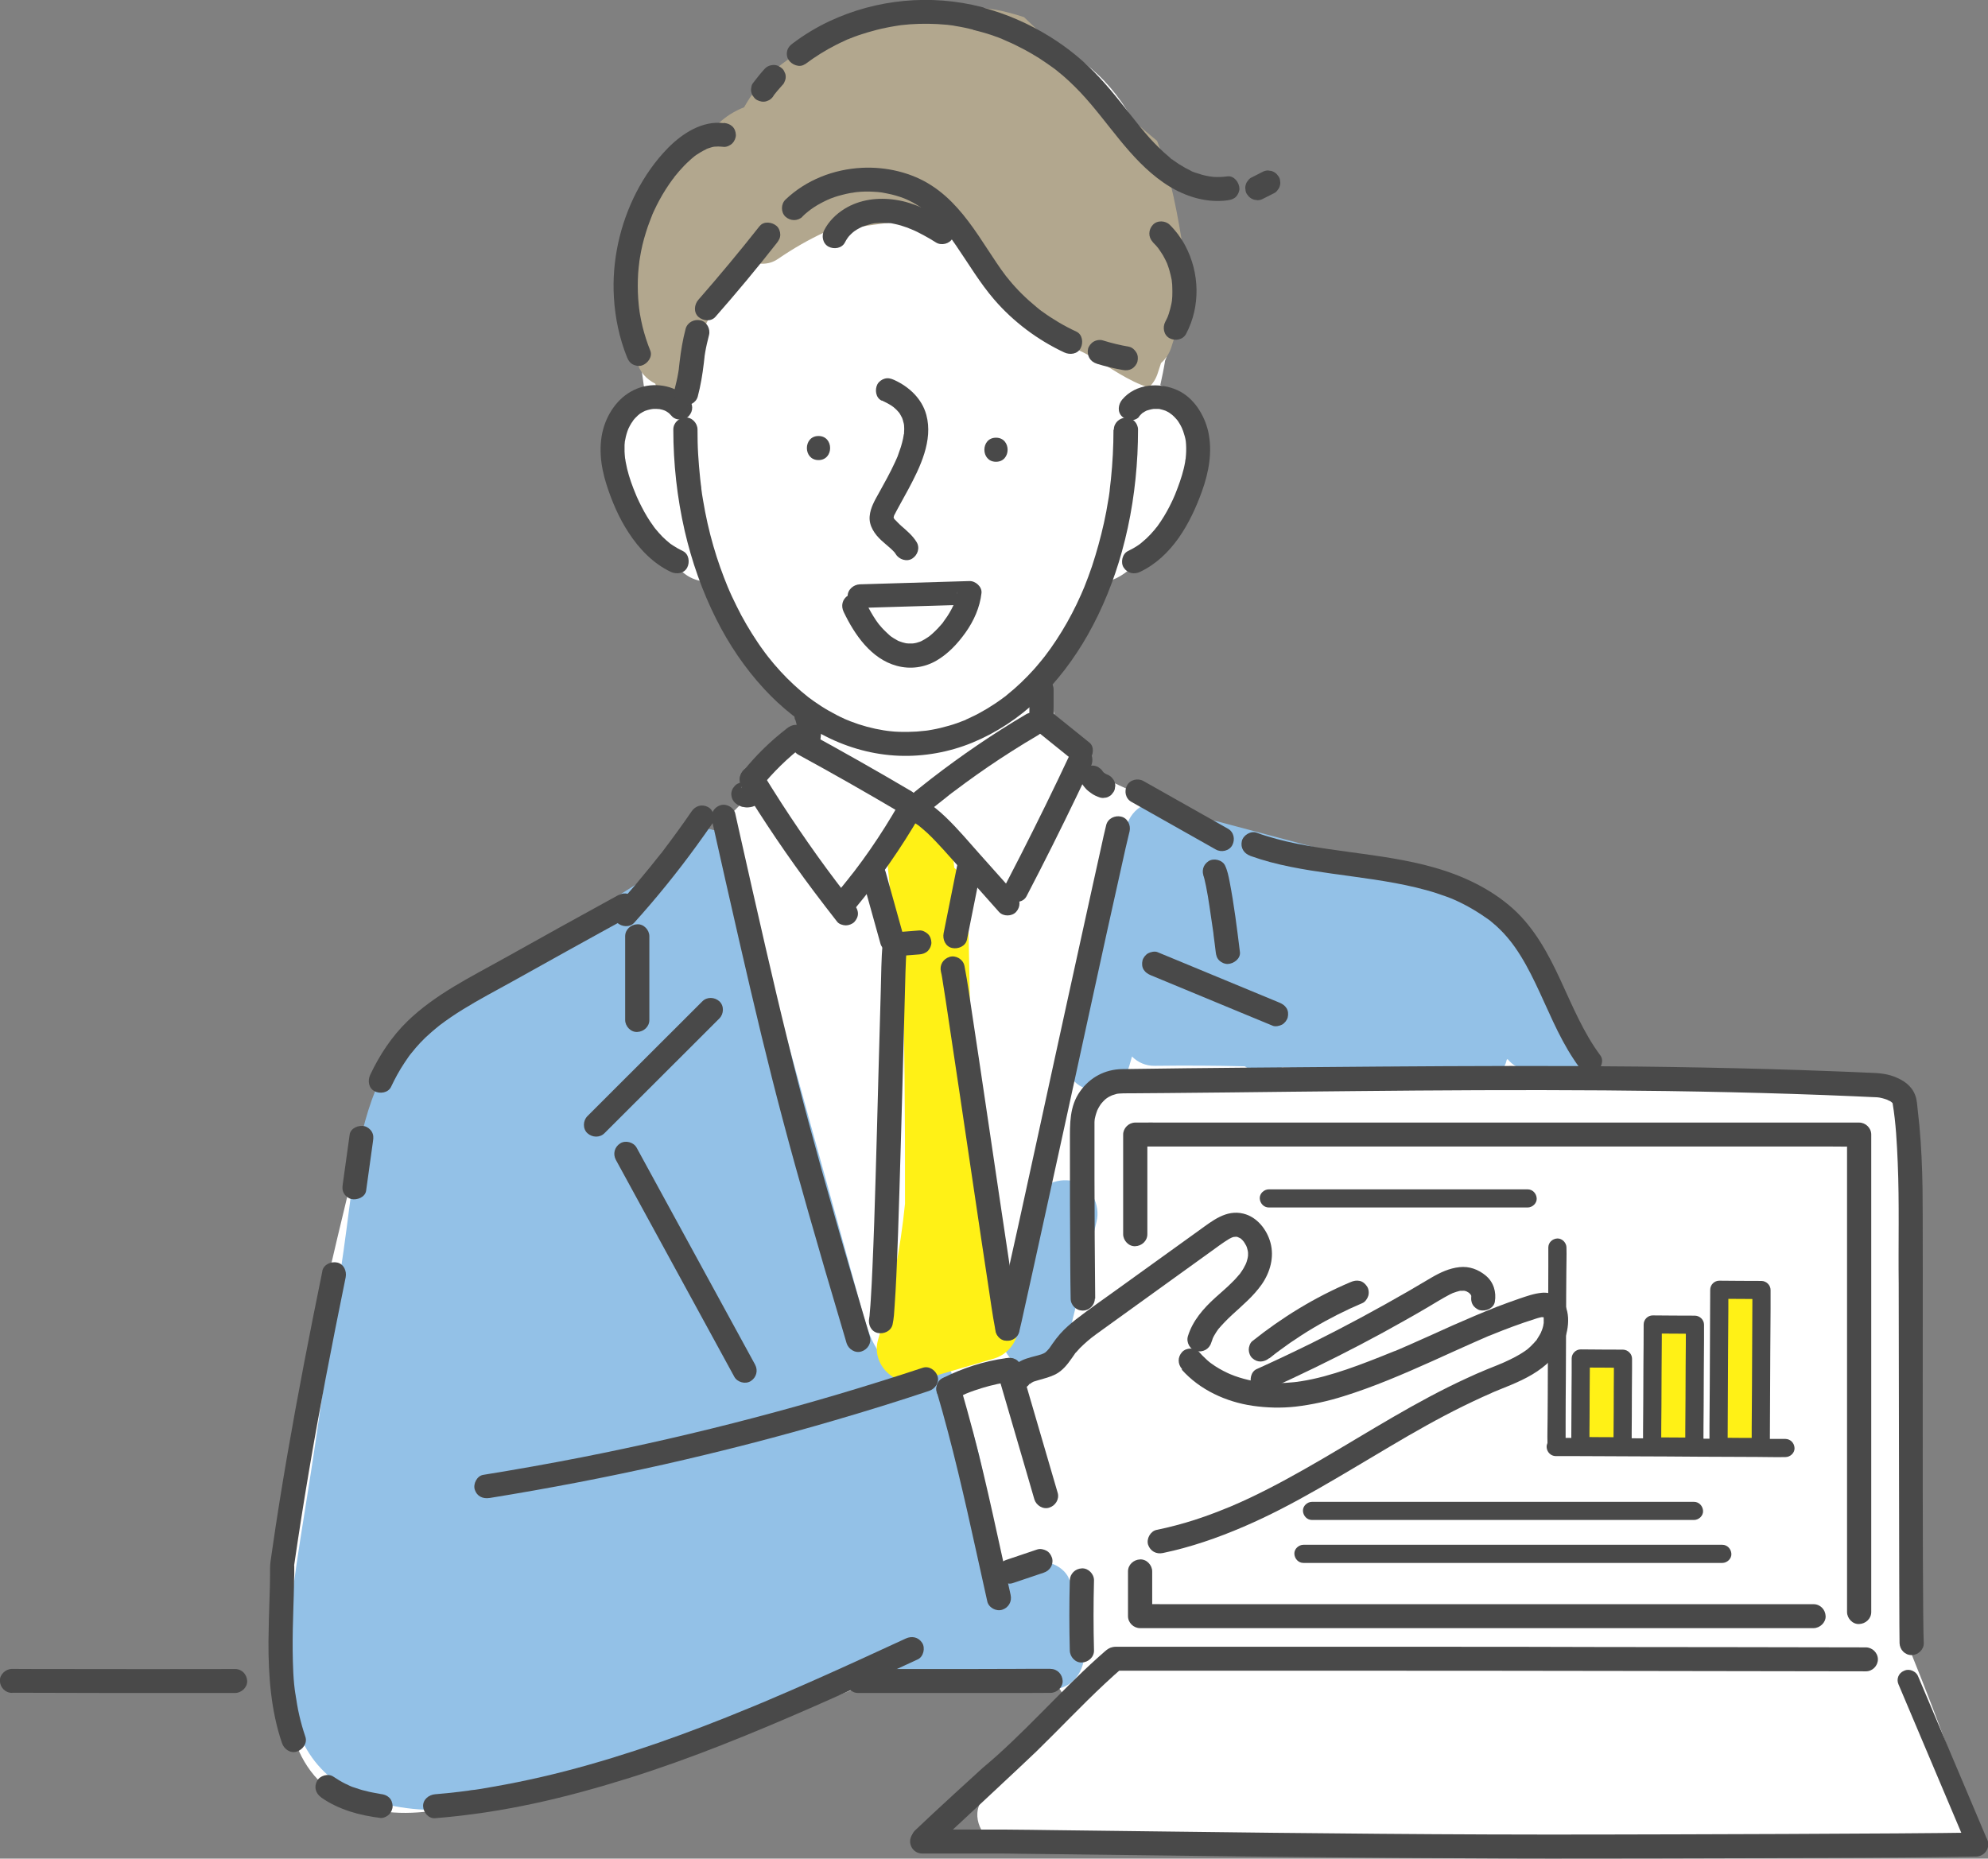 <?xml version="1.0" encoding="UTF-8"?><svg id="_レイヤー_2" xmlns="http://www.w3.org/2000/svg" viewBox="0 0 164.31 153.63"><rect x="0" y="0" width="164.31" height="153.63" fill="#808080" stroke="none"/><defs><style>.cls-1{fill:#93c1e7;}.cls-2{fill:#fff116;}.cls-3{fill:#fff;}.cls-4{fill:#494949;}.cls-5{fill:#b2a78e;}</style></defs><g id="_レイヤー_1-2"><path class="cls-3" d="M158.44,94.63c-.12-1.49-.28-3.4-1.43-4.51-1.31-1.26-2.98-1.19-4.62-.8-1.24.29-2.47.59-3.71.89-.41,0-.81-.01-1.21-.03l-5.62-.17c-3.05-.09-6.11-.18-9.16-.27-2.42-3.82-4.83-7.64-7.25-11.46-.5-.79-1.31-1.27-2.18-1.33-.21-.31-.44-.6-.69-.88-1.61-1.72-3.98-2.2-6.16-2.82-4.5-1.28-8.96-2.7-13.38-4.26-2.21-.78-4.4-1.59-6.58-2.44-.84-.33-2.07-.81-2.67-1.06-.64-.27-1.86-.83-2.7-1.28-.49-.26-.97-.54-1.44-.83-.23-.15-.46-.3-.69-.46-.03-.02-.43-.32-.43-.31-.23-.18-.45-.38-.67-.58-.02-.05-.03-.11-.05-.16-.68-2.41-1.03-4.68-1.26-7.03.69-.67,1.33-1.38,1.92-2.13,1.12-1.42,2.07-2.97,2.84-4.6.95-.16,1.72-.72,2.52-1.43,1.54-1.39,2.82-3.15,3.68-5.03.96-2.12,1.88-4.72,1.05-7.02-.45-1.25-1.41-2.3-2.65-2.8.15-.67.29-1.35.4-2.03.08-.16.14-.34.17-.53.77-4.17.72-8.4-.26-12.54-.9-3.8-2.57-7.83-5.46-10.56-2.65-2.5-6.14-3.94-9.71-4.47-3.98-.59-8.22-.46-11.97,1.12-3.12,1.31-5.94,3.73-7.28,6.86-.36.19-.71.4-1.05.62-4.31,1.41-6.66,6.5-7.48,10.63-.12.62-.22,1.25-.3,1.88-.39,1.89-.63,3.81-.82,5.68-.08.75.3,1.48.88,2,.11.88.24,1.75.4,2.62-.73.31-1.32.9-1.51,1.73-.05.24-.09.47-.13.7-.32.73-.45,1.56-.34,2.42.44,3.56,2.29,6.95,4.98,9.33.49.44,1.13.71,1.78.77.57,1.32,1.23,2.61,1.96,3.85,1.04,2.03,2.4,3.88,4.1,5.41.58.52,1.19,1,1.83,1.42.04.41.09.82.15,1.23-.21.35-.42.71-.64,1.05-.3.47-.62.94-.94,1.4-.15.21-.3.42-.46.63-.08.1-.16.21-.23.31,0,0,0,0,0,0-.01.01-.03.03-.04.05-1.47,1.83-3.08,3.53-4.81,5.11-.84.77-1.71,1.51-2.6,2.22-.24.19-.48.38-.72.57-.07.05-.11.08-.13.1-.01.01-.06.04-.16.11-.5.37-.99.74-1.5,1.1-1.91,1.37-3.89,2.65-5.89,3.87-4.12,2.51-8.59,4.59-12.28,7.74-1.89,1.61-3.51,3.62-4.52,5.89-1.13,2.55-1.76,5.22-2.41,7.92-2.72,11.22-5.35,22.61-5.62,34.2-.06,2.78-.06,5.61.31,8.37.34,2.51,1.11,5.11,3.07,6.87,4.21,3.77,10.35,2.29,15.16.69.36-.12.72-.24,1.08-.37,9.96-2.04,19.73-4.97,29.16-8.76.29-.12.58-.24.87-.36,2.58.21,5.18.21,7.79.11-.02.35.04.71.18,1.08,1.85-.05,3.68-.2,5.49-.63,1.39-.33,1.94,1.46,1.09,2.32-1.76,1.76-3.48,3.56-5.35,5.18-.02.08-.05.16-.07.25-.06.23-.1.47-.13.7-.25.34-.5.68-.74,1.03-1.04,1.44-.01,3.29,1.39,3.92.21-.13.46-.21.76-.2,5.32.11,10.64.42,15.94.81.51.04,1.01.07,1.52.11,2.39-.25,4.76-.48,7.11-.52,8.74-.17,55.51.41,55.47-.2-.19-3.14-5.36-15.81-5.36-15.81.34-2.31-.98-19.5-.4-19.95.73-.56.94-20.7.82-22.25Z"/><path class="cls-5" d="M97.85,20.96c-.5-3.12-1.05-6.35-2.22-9.32-1.39-1.13-2.73-2.34-4.04-3.56-2.35-2.18-4.61-4.47-6.95-6.66-1.48-.49-3.07-.87-4.57-.74-.32.03-.6-.04-.82-.18-.31.16-.59.39-.82.66-3.82-.56-7.77.34-10.97,2.48-1.32.57-2.57,1.34-3.7,2.37-.93.84-1.68,1.81-2.26,2.86-1.33.51-2.51,1.47-3.16,2.71-1.17-.32-2.58.04-3.16,1.21-2.7,5.35-3.54,11.3-2.48,17.19.13.73.74,1.38,1.46,1.73.01.04.02.08.03.11.3.96,1.05,1.67,1.97,1.9.29-2.71,1.33-5.41,2.58-7.68.18-.33.52-.5.89-.54.31-.72.67-1.5,1.09-2.32.29-.59.61-1.17.92-1.74.82.44,1.83.53,2.65-.03,1.3-.89,2.56-1.61,3.86-2.21,3.59-.6,7.03-1.04,10.67-1.38.03.41.13.83.32,1.25,1.91,4.27,5.48,7.76,9.71,9.78.1.02.2.05.3.1.25.11.49.23.73.36.11.04.21.09.32.13,0,.02,0,.03,0,.05,1.56.88,3.05,2.02,4.75,2.54.34-.32.6-.73.75-1.22.09-.27.17-.53.26-.8.35-.31.65-.72.83-1.24.63-1.81.85-3.72.71-5.6.38-.61.5-1.38.37-2.21Z"/><path class="cls-1" d="M88.32,130.41c-.54-1.08-1.98-1.55-3.1-1.26-.5.13-1,.25-1.51.36-.3.06-.61.11-.91.17-.1.02-.2.03-.31.05.17-.02.15-.02-.04,0-.13.02-.26.03-.39.04.01-5.6-1.2-11.12-3.42-16.29-.55-1.28-2.65-1.75-3.75-.98-.11.08-.22.15-.34.22,0,0-.01,0-.02,0-.08.01-.17.02-.22.02-.04,0-.16-.02-.24-.02-.01,0-.02,0-.03,0-.14-.04-.29-.1-.44-.13.49.13.07.03-.08-.06-.12-.06-.23-.14-.34-.21-.13-.14-.49-.5-.44-.42-.19-.25-.35-.53-.5-.8-.06-.12-.12-.24-.18-.35-.04-.08-.12-.27-.14-.33-.52-1.36-.86-2.79-1.25-4.19-.45-1.64-.91-3.28-1.36-4.92-1.81-6.56-3.63-13.13-5.44-19.69-1.02-3.71-2.05-7.41-3.07-11.12-.38-1.38-1.96-2.37-3.37-1.91-1.21.39-2.04,1.49-2.01,2.72l-12.98,8.18c-4.18,2.63-8.88,5.05-11.03,9.75-2.02,4.41-2.33,9.45-3.02,14.19-.79,5.4-1.59,10.8-2.38,16.21-.75,5.13-1.73,10.28-2.21,15.45-.37,4.03.06,8.8,3.32,11.66,3.92,3.43,9.83,3.16,14.66,2.35,4.51-.75,8.79-2.46,12.99-4.21,4.88-2.03,9.74-4.16,14.94-5.24,5.2-1.08,11.25-1.1,16.44-.07,1.88.37,3.28-.79,3.47-2.64.23-2.27-.3-4.49-1.31-6.52Z"/><path class="cls-1" d="M88.71,97.63c-1.41-.32-3.01.42-3.37,1.91-.83,3.38-1.66,6.75-2.48,10.13-.34,1.39.44,3.03,1.92,3.36,1.41.32,3.01-.42,3.37-1.91.83-3.38,1.66-6.75,2.48-10.13.34-1.39-.44-3.03-1.92-3.36Z"/><path class="cls-1" d="M130,84.51c-.2-.14-.37-.26-.52-.37-.17-.75-.51-1.5-.94-2.27-.66-1.2-1.35-2.38-2.18-3.48-1.99-2.64-4.49-4.32-7.56-5.49-2.75-1.05-5.68-1.68-8.52-2.43-3.2-.85-6.4-1.71-9.6-2.56-.77-.21-1.63-.04-2.3.41-.21-.94-.84-1.76-1.88-2-1.47-.33-2.94.44-3.37,1.91-.57,1.91-.97,3.87-1.21,5.85-.34,1.45-.71,2.89-1.11,4.32-.32.31-.56.71-.7,1.18-.69,2.37-1.38,4.73-2.07,7.1-.4,1.37.49,3.04,1.92,3.36,1.47.33,2.95-.44,3.37-1.91l.23-.8c.48.48,1.13.78,1.88.77,2.48-.03,4.97-.02,7.45.04.86.6,2.09.73,2.99.15.03-.02.05-.04.08-.06,1.23.05,2.46.1,3.69.17.32.28.63.56.95.84,1.08.94,2.83,1.14,3.88,0,.28-.3.49-.67.62-1.07,1.98.59,4.01,1.03,6.07,1.32,1.41.2,3.02-.34,3.37-1.91,0,0,0,0,0,0,.02-.01.05-.02.07-.03.2.24.44.46.75.62.24.12.5.21.77.27.36.27.72.54,1.09.79,1.18.82,3.1.25,3.75-.98.74-1.4.27-2.86-.98-3.74Z"/><path class="cls-2" d="M84.07,108.94c-1.72-6.22-2.94-12.65-3.57-18.82-.03-.34-.12-.68-.25-1-.04-4.07-.11-8.14-.2-12.21-.01-.51-.17-1.01-.44-1.44.06-.29.12-.58.18-.87.22-1.04-.12-2.2-.92-2.87-.06-.65-.13-1.29-.19-1.94-.14-1.42-1.16-2.81-2.74-2.74-1.37.06-2.89,1.21-2.74,2.74.22,2.23.43,4.47.65,6.7.07.71.32,1.35.74,1.83.16,7.06.23,14.12.21,21.18-.38,3.78-1.1,7.42-2.23,11.26-.58,1.99,1.38,3.95,3.37,3.36,2.07-.61,4.14-1.21,6.21-1.82,1.42-.42,2.31-1.92,1.92-3.36Z"/><path class="cls-4" d="M72.9,33.11c.28.13.55.27.81.44.05.03.1.07.15.11.19.13-.17-.15,0,0,.1.08.19.17.28.26.08.08.15.17.23.26,0,0-.16-.22-.08-.1.02.02.03.05.05.07.03.05.06.1.09.15.06.1.11.2.16.3.07.14-.1-.26-.03-.06.02.06.04.12.06.18.03.1.06.2.08.3,0,.05.02.1.03.14.03.14-.02-.14-.02-.14,0,.02,0,.08.01.1.02.22.02.44,0,.66,0,.06,0,.12-.02.17-.02.23.03-.18,0-.05-.02.12-.04.24-.06.35-.05.23-.11.46-.18.69-.08.24-.16.48-.25.72-.02.05-.04.1-.06.16-.09.23.06-.14,0-.01-.05.12-.1.24-.16.36-.21.46-.44.91-.68,1.36-.22.41-.45.82-.68,1.24-.33.59-.69,1.2-.75,1.89-.08.8.42,1.51.98,2.02.23.21.47.41.7.61.12.11.23.21.34.33.05.05.09.11.13.15-.21-.22-.04-.05.01.04.27.44.91.65,1.36.36.45-.29.65-.88.36-1.36-.33-.54-.81-.94-1.28-1.35-.21-.18-.38-.39-.58-.57,0,0,.15.21.07.09-.01-.02-.03-.04-.04-.06-.03-.05-.06-.11-.09-.16-.06-.1.07.23.05.11,0-.02-.01-.04-.02-.06,0-.03-.01-.06-.02-.09-.05-.15,0,.25.01.09,0-.02,0-.05,0-.07-.03-.09-.05.19-.01.06,0,0,.06-.25.07-.24,0,0-.08.18-.01.03.02-.04.04-.09.07-.13.03-.06.06-.12.09-.18.1-.19.2-.38.31-.57.23-.41.46-.83.68-1.24.98-1.83,2.08-4.06,1.5-6.18-.36-1.34-1.43-2.33-2.67-2.89-.25-.11-.49-.18-.77-.1-.23.06-.48.24-.6.46-.23.44-.15,1.13.36,1.36h0Z"/><path class="cls-4" d="M67.65,38.03c1.28,0,1.28-1.99,0-1.99s-1.28,1.99,0,1.99h0Z"/><path class="cls-4" d="M82.32,38.17c1.28,0,1.28-1.99,0-1.99s-1.28,1.99,0,1.99h0Z"/><path class="cls-4" d="M71.07,50.25c3.02-.09,6.04-.18,9.06-.27l-1-.99c0,.09-.06.23.01-.09,0,.04-.01.09-.02.13-.02.09-.04.18-.06.28-.06.21-.13.42-.21.62-.07.19.1-.23.02-.04-.02.05-.04.1-.07.15-.05.1-.1.2-.15.3-.11.21-.23.41-.36.61-.12.19-.27.36-.38.55.14-.23.06-.08.01-.02-.04.05-.07.09-.11.13-.09.1-.18.2-.27.3-.16.17-.32.33-.49.48-.08.07-.17.14-.25.21-.16.13.19-.14.03-.02-.06.04-.12.08-.18.12-.16.11-.32.2-.49.29-.04.02-.09.04-.14.06-.17.08.24-.09.06-.02-.11.04-.21.07-.32.1-.09.02-.18.04-.27.06.36-.08.02,0-.09,0-.12,0-.23,0-.35,0-.06,0-.11-.02-.17-.02.31,0,.08.01,0,0-.2-.04-.39-.1-.57-.17-.19-.07.22.1.04.02-.05-.02-.1-.05-.15-.07-.11-.06-.22-.12-.33-.19-.09-.06-.18-.12-.27-.18-.17-.12.18.15.03.02-.04-.04-.08-.07-.13-.11-.18-.16-.35-.33-.52-.5-.08-.08-.15-.17-.22-.25-.04-.04-.07-.09-.11-.13-.06-.08-.05-.06.05.07-.02-.03-.05-.06-.07-.09-.16-.21-.31-.43-.45-.66-.27-.44-.51-.89-.73-1.35-.23-.47-.94-.63-1.36-.36-.48.31-.6.86-.36,1.36.9,1.88,2.27,3.89,4.4,4.46,1.12.3,2.27.14,3.26-.43.98-.57,1.76-1.41,2.41-2.32.69-.97,1.19-2.09,1.32-3.27.06-.52-.5-1.01-1-.99-3.02.09-6.04.18-9.06.27-.52.02-1.02.45-1,.99.02.53.44,1.01,1,.99h0Z"/><path class="cls-4" d="M92.03,35.53c0,1.36-.07,2.72-.21,4.07-.03.32-.08.64-.11.96.04-.3,0-.02,0,.05-.01.07-.02.15-.03.22-.02.17-.05.33-.08.5-.1.64-.22,1.27-.36,1.9-.27,1.21-.6,2.41-.99,3.59-.19.57-.41,1.14-.63,1.7-.03.07-.06.14-.09.21-.01.03-.02.05-.03.08-.05.12.08-.2.03-.08-.06.14-.12.28-.18.42-.12.27-.24.53-.37.8-.49,1.02-1.05,2.01-1.67,2.95-.3.46-.62.91-.95,1.34-.13.17.12-.15.01-.01-.04.05-.09.11-.13.16-.09.11-.17.22-.26.32-.16.2-.33.39-.5.59-.69.77-1.44,1.49-2.25,2.14-.04.04-.09.07-.13.11-.03.02-.05.04-.08.06-.09.07.18-.14.09-.07-.1.08-.21.16-.31.23-.2.15-.41.29-.62.43-.41.27-.82.52-1.25.75-.22.12-.44.23-.66.33-.11.05-.21.1-.32.15-.05.02-.1.04-.15.07-.14.06.11-.04.11-.04-.04.01-.07.03-.11.05-.45.18-.91.35-1.38.48-.46.13-.93.25-1.4.33-.12.02-.23.04-.35.06-.05,0-.11.02-.16.02-.25.04.22-.03,0,0-.25.03-.49.05-.74.07-.5.03-.99.04-1.49.02-.24,0-.47-.03-.7-.05-.12-.01-.23-.02-.35-.04-.22-.03.26.04.03,0-.07-.01-.14-.02-.21-.03-.95-.15-1.87-.4-2.77-.75-.09-.04-.47-.2-.13-.05-.12-.05-.23-.1-.35-.15-.22-.1-.43-.2-.64-.31-.44-.23-.87-.47-1.29-.74-.21-.14-.42-.28-.62-.42-.1-.07-.2-.14-.3-.22-.05-.03-.09-.07-.14-.1-.17-.12.19.15-.01-.01-.41-.32-.8-.66-1.18-1.01-.78-.72-1.5-1.51-2.16-2.35-.02-.02-.03-.04-.05-.06-.1-.12.05.07.06.07-.04-.06-.09-.11-.13-.17-.09-.11-.17-.23-.26-.35-.16-.22-.32-.44-.47-.67-.32-.47-.62-.96-.91-1.45-.3-.51-.57-1.02-.83-1.55-.13-.27-.26-.54-.39-.81-.06-.13-.12-.27-.18-.4-.03-.06-.05-.13-.08-.19-.03-.06-.15-.35-.03-.06-.47-1.14-.89-2.3-1.23-3.49-.36-1.24-.64-2.5-.85-3.77-.06-.33-.11-.66-.15-.99-.04-.25.03.2,0-.06,0-.08-.02-.15-.03-.23-.02-.17-.04-.35-.06-.52-.07-.68-.13-1.36-.17-2.04-.04-.67-.05-1.35-.05-2.02,0-.52-.46-1.02-1-.99-.54.02-1,.44-1,.99,0,2.81.31,5.63.94,8.38.58,2.51,1.44,4.97,2.6,7.28,1.05,2.1,2.38,4.07,3.97,5.79,1.45,1.57,3.16,2.94,5.07,3.91,1.89.96,3.96,1.53,6.08,1.61,2.05.08,4.15-.3,6.05-1.08,2.01-.83,3.82-2.03,5.4-3.53,1.65-1.56,3.03-3.42,4.15-5.39,1.22-2.16,2.16-4.5,2.82-6.89.73-2.62,1.14-5.33,1.28-8.05.03-.67.05-1.35.05-2.02,0-.52-.46-1.02-1-.99-.54.02-1,.44-1,.99h0Z"/><path class="cls-4" d="M56.92,33.03c-.94-1.12-2.63-1.44-3.98-1.01-1.49.47-2.52,1.73-3,3.17-.52,1.57-.31,3.3.18,4.84.44,1.39,1.03,2.77,1.83,3.99.87,1.34,2.02,2.55,3.49,3.25.47.22,1.1.15,1.36-.36.23-.44.14-1.12-.36-1.36-.28-.13-.54-.28-.8-.45-.06-.04-.12-.08-.18-.12-.03-.02-.23-.17-.1-.07.13.1-.07-.06-.09-.08-.06-.05-.13-.11-.19-.16-.22-.19-.43-.4-.62-.62-.1-.11-.19-.22-.29-.34-.03-.04-.17-.22-.08-.1.09.11.02.02,0,0-.03-.04-.06-.09-.09-.13-.37-.5-.69-1.04-.97-1.59-.14-.27-.27-.54-.39-.81-.03-.07-.06-.14-.09-.21.12.26.01.03-.01-.03-.06-.16-.13-.31-.19-.47-.27-.7-.5-1.42-.63-2.16-.02-.09-.03-.18-.04-.27-.02-.12,0,.07,0,.07-.01-.05-.01-.1-.02-.15-.02-.18-.03-.36-.04-.54,0-.18,0-.36,0-.54,0-.07.01-.15.02-.22,0-.04.02-.18,0-.02-.02.16,0,.01,0-.02.05-.3.12-.59.22-.88.02-.07.05-.14.08-.21.04-.1-.04.1-.04.09.02-.03.03-.08.05-.11.07-.14.14-.28.22-.41.07-.11.16-.22.22-.33-.13.23-.04.05.02-.01.06-.07.12-.14.19-.2.04-.04.09-.09.13-.13.03-.02.22-.18.09-.08-.13.1.07-.05.1-.07.06-.04.13-.08.2-.12.07-.04.13-.07.2-.1.07-.03.15-.04-.08.03.04-.01.07-.03.11-.04.14-.05.29-.09.44-.12.04,0,.07-.01.11-.02.14-.03-.06.01-.1.01.07,0,.15-.01.23-.02.08,0,.15,0,.23,0,.05,0,.33.03.15,0-.19-.03.08.02.12.02.07.02.14.03.22.05.07.02.14.05.21.07.1.03-.11-.05-.11-.05.03.03.09.04.12.06.07.03.13.07.19.11.04.03.24.17.1.06-.13-.1.05.05.09.09.06.06.12.12.17.18.34.4,1.07.37,1.41,0,.39-.43.36-.98,0-1.41h0Z"/><path class="cls-4" d="M94.14,34.43c.08-.1.18-.19.27-.28.12-.11-.2.13,0,0,.06-.04.12-.08.19-.12.06-.03.11-.06.17-.09.15-.08-.23.08,0,0,.13-.04.26-.08.4-.11.05-.01.11-.02.17-.03-.32.06-.07.01.01,0,.13,0,.26,0,.39,0,.03,0,.08.01.11.01,0,0-.23-.04-.12-.02.07.01.13.02.19.04.14.03.27.07.41.12.22.08-.16-.08,0,0,.06.03.12.06.18.09.06.03.11.06.17.1.05.03.15.14.2.14,0,0-.16-.13-.08-.06.03.03.06.05.09.08.05.05.11.1.16.15.05.05.1.1.15.16.03.03.2.24.1.11-.1-.13.05.07.07.1.03.05.07.1.1.16.08.13.16.27.22.41.02.04.03.08.05.11.05.1-.04-.1-.04-.09.02.07.05.14.08.2.05.15.1.3.14.45.04.14.07.29.09.43,0,.03,0,.06.01.09.02.13-.02-.21-.01-.08,0,.08.02.17.02.25.02.37.01.74-.03,1.11,0,.04,0,.08-.01.11-.01.15.03-.18,0-.04-.02.09-.03.18-.04.27-.03.18-.07.35-.11.53-.09.37-.2.73-.32,1.08-.11.33-.24.66-.37.99-.01.04-.11.27-.05.12.06-.14-.03.07-.05.12-.06.15-.13.29-.2.44-.26.55-.56,1.09-.9,1.6-.09.14-.19.28-.29.42-.03.03-.05.07-.08.1-.08.11,0-.01.04-.05-.06.06-.11.13-.16.2-.22.27-.46.52-.71.76-.12.11-.25.22-.38.33-.02.02-.05.04-.07.06-.14.11.13-.09.03-.02-.07.05-.13.1-.2.15-.29.2-.59.37-.9.52-.47.22-.63.94-.36,1.36.31.48.86.6,1.36.36,2.64-1.26,4.16-4.01,5.11-6.65.57-1.58.89-3.29.52-4.95-.32-1.39-1.21-2.82-2.55-3.42-1.49-.67-3.45-.54-4.56.78-.33.4-.42,1.02,0,1.41.37.34,1.05.43,1.41,0h0Z"/><path class="cls-4" d="M90.63,30.06c.71.22,1.43.39,2.15.52.27.05.52.04.77-.1.21-.12.4-.36.46-.59.06-.25.05-.54-.1-.77-.13-.21-.34-.41-.6-.46-.73-.13-1.45-.3-2.15-.52-.24-.08-.55-.03-.77.1-.21.12-.4.36-.46.59-.12.54.16,1.06.7,1.22h0Z"/><path class="cls-4" d="M66.31,17.91c.16-.16.33-.31.51-.45.02-.01.03-.03.05-.04.08-.07.06-.05-.06.04.05-.01.11-.08.15-.11.1-.07.2-.14.3-.21.39-.26.81-.47,1.24-.67.15-.07-.05.03-.07.03.05,0,.12-.05.17-.07.11-.04.23-.09.35-.13.21-.07.43-.14.65-.19.22-.06.44-.11.66-.15.12-.02.25-.03.36-.06-.22.07-.16.02-.08.01.08,0,.16-.02.25-.03.47-.05.94-.06,1.42-.03.23.01.45.03.68.06.08,0,.14.05-.08-.01.06.02.12.02.18.03.12.02.24.04.36.07.46.09.92.22,1.36.39.06.02.11.04.17.07.2.08-.17-.08-.04-.02.1.04.2.09.3.14.21.1.42.21.62.34.18.11.36.23.53.35.07.05.31.26.07.05.09.07.18.14.27.21.33.28.65.58.94.9.14.15.28.31.41.47.06.07.12.15.18.22.04.04.07.09.11.13.02.03.05.06.07.09-.1-.13-.11-.15-.05-.06.26.34.5.68.74,1.03,1.03,1.5,1.96,3.08,3.15,4.46,1.58,1.83,3.58,3.33,5.78,4.36.47.22,1.1.15,1.36-.36.23-.44.15-1.13-.36-1.36-.99-.46-1.94-1.02-2.82-1.66-.09-.07-.19-.13-.28-.21.2.17.02.02-.02-.02-.05-.04-.11-.09-.16-.13-.22-.18-.43-.36-.63-.54-.4-.36-.78-.73-1.14-1.13-.16-.17-.31-.35-.46-.53-.07-.09-.15-.18-.22-.27-.03-.04-.06-.07-.09-.11-.05-.06-.02-.03.07.09-.02-.03-.05-.06-.07-.09-.27-.35-.52-.71-.77-1.08-.51-.75-1-1.53-1.51-2.28-1.06-1.56-2.24-3.06-3.84-4.1-1.68-1.1-3.79-1.58-5.78-1.48-2.34.12-4.61,1-6.32,2.63-.38.36-.39,1.05,0,1.41.41.37,1.01.38,1.41,0h0Z"/><path class="cls-4" d="M62.79,18.68c-1.64,2.08-3.33,4.11-5.07,6.1-.34.39-.41,1.03,0,1.41.38.34,1.04.42,1.41,0,1.75-1.99,3.44-4.02,5.07-6.1.17-.22.29-.42.29-.7,0-.24-.11-.54-.29-.7-.36-.33-1.07-.44-1.41,0h0Z"/><path class="cls-4" d="M56.67,27.17c-.24.91-.39,1.82-.5,2.75-.02.17-.04.35-.06.52,0,.04-.03.2,0,.02.02-.19,0-.02,0,.02-.02.11-.03.21-.05.32-.08.49-.2.97-.32,1.45-.13.5.17,1.1.7,1.22.52.12,1.08-.16,1.23-.69.24-.91.39-1.82.5-2.75.02-.17.04-.35.06-.52,0-.04.03-.2,0-.02-.02.19,0,.02,0-.02.02-.11.03-.21.05-.32.08-.49.2-.97.32-1.45.13-.5-.17-1.1-.7-1.22-.52-.12-1.08.16-1.23.69h0Z"/><path class="cls-4" d="M80.61,2.51c.85.22,1.74.48,2.54.86-.03-.01-.2-.09-.04-.02.04.02.09.04.13.06.1.04.2.09.3.13.21.1.42.19.62.3.39.19.77.4,1.15.62s.74.45,1.1.7c.18.12.36.25.53.37.09.06.18.13.26.19.05.04.1.07.14.11-.1-.08-.1-.07,0,0,.7.55,1.34,1.16,1.95,1.8,2.32,2.46,4.04,5.5,6.87,7.46,1.52,1.06,3.41,1.72,5.28,1.47.28-.04.5-.09.71-.29.17-.17.3-.46.29-.7-.02-.48-.44-1.07-1-.99-.39.05-.78.07-1.17.04-.09,0-.23-.05-.32-.03.02,0,.25.04.08,0-.04,0-.08-.01-.12-.02-.2-.03-.39-.08-.58-.13-.17-.05-.34-.1-.51-.16-.04-.01-.08-.03-.12-.04-.03-.01-.2-.1-.06-.02.15.08-.03-.01-.05-.02-.05-.02-.1-.04-.14-.07-.35-.17-.69-.36-1.02-.57-.15-.1-.3-.2-.45-.31-.03-.03-.07-.05-.1-.08,0,0-.02-.01-.03-.02-.08-.06-.07-.05.05.04-.08-.01-.19-.15-.25-.2-.3-.25-.59-.51-.86-.78-.55-.53-1.05-1.1-1.53-1.69-1.11-1.37-2.16-2.79-3.36-4.08-1.22-1.33-2.62-2.48-4.16-3.43-1.73-1.07-3.63-1.9-5.61-2.41-.5-.13-1.11.17-1.23.69-.12.52.16,1.08.7,1.22h0Z"/><path class="cls-4" d="M66.54,5.31c.81-.61,1.67-1.15,2.58-1.61.22-.11.44-.22.67-.32.1-.04.2-.11.31-.14-.25.06-.06.02.01,0,.06-.03.12-.05.19-.08.47-.19.95-.35,1.43-.49.48-.14.97-.27,1.47-.37.23-.05.46-.09.69-.13.12-.02.24-.04.37-.06.23-.03-.18.02-.03,0,.08,0,.16-.02.23-.03,1-.12,2.02-.14,3.02-.09.27.02.54.04.81.06.13.01.27.03.4.05.24.03-.23-.04,0,0,.08.01.16.02.23.04.57.09,1.13.21,1.69.35.5.13,1.11-.17,1.23-.69.12-.52-.16-1.08-.7-1.22-4.2-1.08-8.68-.66-12.6,1.18-1.06.5-2.07,1.11-3.01,1.82-.22.16-.38.32-.46.59-.07.24-.04.56.1.77.26.41.92.69,1.36.36h0Z"/><path class="cls-4" d="M63.95,7.88s.05-.06.07-.09c-.05.07-.1.13-.16.2.25-.32.51-.63.78-.93.1-.09.17-.2.21-.32.06-.12.09-.25.09-.38,0-.14-.02-.26-.09-.38-.04-.12-.11-.23-.21-.32-.19-.17-.44-.3-.71-.29-.09.01-.18.02-.27.04-.17.05-.32.13-.44.26-.36.39-.69.81-1.01,1.23-.07.11-.11.24-.12.37-.03.13-.02.26.02.4.03.13.09.24.18.34.07.11.16.19.28.26.23.12.51.18.77.1.08-.03.16-.07.24-.1.15-.09.27-.21.36-.36h0Z"/><path class="cls-4" d="M95.26,20c.09.09.18.19.27.28.04.04.08.09.12.14.02.02.04.05.06.07.08.1-.02-.03-.04-.06.15.22.31.44.45.67.13.22.24.46.35.69.05.12-.08-.19-.03-.07.01.03.02.06.03.08.02.06.04.11.06.17.05.13.09.26.13.4.07.25.13.5.18.76.01.07.02.14.03.21.02.11-.02-.13-.02-.12,0,.03,0,.06.01.09.02.14.03.28.03.42.01.26.01.52,0,.78,0,.13-.03.26-.04.39,0,.01.03-.23.02-.12,0,.03,0,.06-.01.09-.01.08-.03.16-.04.23-.06.28-.13.56-.22.84-.03.08-.05.15-.08.22-.01.03-.02.06-.03.08-.05.13.01-.04.03-.07-.07.14-.13.29-.21.43-.24.46-.13,1.1.36,1.36.46.24,1.1.13,1.36-.36,1.2-2.27,1.13-5.04-.07-7.3-.33-.62-.77-1.21-1.27-1.71-.37-.37-1.05-.4-1.41,0-.37.4-.39,1.01,0,1.41h0Z"/><path class="cls-4" d="M59.81,10.18c-1.75-.23-3.4.84-4.58,2.03-1.06,1.07-1.94,2.34-2.63,3.67-1.37,2.67-2.04,5.71-1.86,8.71.1,1.69.45,3.36,1.08,4.93.1.25.22.45.46.59.21.12.53.18.77.1.47-.15.9-.71.7-1.22-.26-.64-.47-1.3-.64-1.97-.08-.34-.15-.67-.21-1.01-.01-.08-.03-.17-.04-.25,0-.03-.04-.33-.02-.15.02.18-.01-.11-.02-.15-.01-.09-.02-.19-.03-.28-.07-.69-.09-1.38-.07-2.07.01-.35.03-.69.07-1.04.02-.17.04-.33.06-.5.02-.13-.03.21-.01.08,0-.03,0-.06.01-.09.02-.1.03-.21.05-.31.11-.68.27-1.36.48-2.02.1-.33.21-.66.34-.98.06-.15.11-.29.17-.44.06-.16-.02.05-.03.06.02-.04.03-.08.05-.12.04-.1.08-.19.13-.29.29-.63.62-1.24.99-1.82.18-.28.37-.56.57-.83.04-.05.14-.14.15-.2-.01.09-.12.15-.04.05.03-.03.05-.07.08-.1.12-.15.24-.29.36-.43.26-.3.54-.59.84-.86.08-.08.17-.15.26-.23.04-.03.07-.06.11-.09.14-.12-.11.08-.01,0,.17-.12.33-.24.51-.34.18-.11.37-.21.56-.3.14-.06-.05.01-.06.02,0-.02.14-.05.15-.06.09-.03.19-.06.28-.09.09-.03.19-.05.28-.06.04,0,.18-.04.03,0-.17.03.02,0,.06,0,.22-.02.44,0,.66.02.23.03.55-.13.71-.29.17-.17.3-.46.29-.7-.01-.26-.1-.52-.29-.7-.21-.19-.43-.26-.71-.29h0Z"/><path class="cls-4" d="M104.43,16.41c.3-.15.6-.3.89-.45.12-.06.21-.15.28-.26.09-.1.15-.21.18-.34.04-.13.05-.26.02-.4,0-.13-.05-.26-.12-.37-.05-.07-.1-.13-.16-.2-.12-.12-.27-.21-.44-.26-.09-.01-.18-.02-.27-.04-.18,0-.35.05-.5.14-.3.15-.6.3-.89.45-.12.06-.21.15-.28.26-.09.1-.15.21-.18.34-.04.13-.05.26-.02.4,0,.13.05.26.12.37.05.07.1.13.16.2.12.12.27.21.44.26.09.01.18.02.27.04.18,0,.35-.05.5-.14h0Z"/><path class="cls-4" d="M65.98,62.38c2.81,1.53,5.6,3.12,8.36,4.75.45.27,1.11.12,1.36-.36.25-.48.12-1.08-.36-1.36-2.76-1.63-5.55-3.21-8.36-4.75-.46-.25-1.11-.13-1.36.36-.25.47-.13,1.09.36,1.36h0Z"/><path class="cls-4" d="M76.31,67.44c.59-.49,1.19-.98,1.8-1.45.07-.06.14-.11.21-.17.03-.02.06-.05.09-.07.14-.11,0,0-.02.01.16-.13.33-.25.49-.37.3-.22.6-.45.9-.67,1.23-.9,2.5-1.77,3.79-2.59.74-.47,1.48-.93,2.24-1.37.45-.26.65-.91.36-1.36-.29-.45-.88-.64-1.36-.36-2.73,1.61-5.35,3.4-7.86,5.34-.69.54-1.37,1.08-2.04,1.64-.4.34-.37,1.07,0,1.41.43.39.98.36,1.41,0h0Z"/><path class="cls-4" d="M74.33,66.39c-.75,1.31-1.55,2.59-2.41,3.83-.42.61-.86,1.21-1.31,1.8-.06.08-.12.16-.19.24-.03.04-.06.08-.09.12.08-.1.08-.11.01-.02-.11.14-.22.28-.33.42-.24.3-.48.6-.73.89-.17.21-.29.42-.29.7,0,.24.11.54.29.7.37.34,1.05.43,1.41,0,2-2.41,3.8-4.98,5.36-7.69.26-.45.12-1.11-.36-1.36-.47-.25-1.09-.13-1.36.36h0Z"/><path class="cls-4" d="M75.26,67.81c.13.08.27.16.4.25.06.04.12.08.18.12.03.02.06.04.09.06.19.14-.11-.09,0,0,.24.2.48.4.71.61.48.45.92.93,1.36,1.41.97,1.08,1.93,2.16,2.89,3.23.56.63,1.12,1.26,1.68,1.89.35.39,1.06.38,1.41,0,.38-.42.37-.99,0-1.41-.99-1.11-1.99-2.23-2.98-3.34-.92-1.03-1.82-2.11-2.82-3.07-.58-.56-1.21-1.07-1.9-1.49-.45-.27-1.12-.11-1.36.36-.26.48-.12,1.07.36,1.36h0Z"/><path class="cls-4" d="M71.27,72.61c.5,1.8,1,3.6,1.5,5.39.14.5.71.86,1.23.69.51-.17.85-.69.7-1.22-.5-1.8-1-3.6-1.5-5.39-.14-.5-.71-.86-1.23-.69-.51.17-.85.69-.7,1.22h0Z"/><path class="cls-4" d="M79.21,71.05c-.41,2.03-.81,4.06-1.22,6.09-.1.51.15,1.1.7,1.22.5.11,1.12-.15,1.23-.69.41-2.03.81-4.06,1.22-6.09.1-.51-.15-1.1-.7-1.22-.5-.11-1.12.15-1.23.69h0Z"/><path class="cls-4" d="M73.95,79.05c.68-.05,1.35-.11,2.03-.16.27-.02.51-.1.71-.29.17-.17.3-.46.29-.7-.01-.26-.1-.52-.29-.7-.19-.17-.44-.31-.71-.29-.68.05-1.35.11-2.03.16-.27.02-.51.1-.71.29-.17.17-.3.46-.29.7.01.26.1.52.29.7.19.17.44.31.71.29h0Z"/><path class="cls-4" d="M65.04,60.21c-1.34,1.03-2.56,2.22-3.62,3.54-.17.21-.29.42-.29.7,0,.24.11.54.29.7.36.33,1.06.43,1.41,0,1.06-1.32,2.28-2.51,3.62-3.54.19-.14.29-.48.29-.7,0-.24-.11-.54-.29-.7-.19-.17-.44-.3-.71-.29-.28.01-.48.12-.71.29h0Z"/><path class="cls-4" d="M61.28,64.85c1.85,3.03,3.84,5.97,5.97,8.81.64.85,1.29,1.7,1.95,2.54.15.19.48.29.71.29.24,0,.54-.11.71-.29.17-.19.3-.44.29-.7-.01-.28-.12-.48-.29-.7-.13-.16-.26-.33-.39-.49-.06-.08-.13-.17-.19-.25-.03-.04-.06-.08-.1-.12.15.19-.02-.02-.04-.05-.26-.34-.53-.69-.79-1.03-.53-.7-1.05-1.41-1.56-2.12-1.02-1.43-2.01-2.88-2.96-4.35-.54-.84-1.07-1.68-1.59-2.53-.27-.44-.91-.65-1.36-.36-.45.29-.65.89-.36,1.36h0Z"/><path class="cls-4" d="M85.32,60.13c1.1.89,2.2,1.77,3.3,2.66.21.17.42.29.71.29.24,0,.54-.11.71-.29.33-.36.43-1.06,0-1.41-1.1-.89-2.2-1.77-3.3-2.66-.21-.17-.42-.29-.71-.29-.24,0-.54.11-.71.29-.33.36-.43,1.06,0,1.41h0Z"/><path class="cls-4" d="M88.44,62.34c-1.32,2.82-2.69,5.61-4.1,8.38-.4.79-.81,1.57-1.21,2.35-.24.46-.13,1.1.36,1.36.46.24,1.11.14,1.36-.36,1.44-2.76,2.83-5.54,4.18-8.35.38-.8.76-1.59,1.14-2.39.22-.47.15-1.09-.36-1.36-.44-.23-1.13-.15-1.36.36h0Z"/><path class="cls-4" d="M58.84,67.79c.74,3.32,1.49,6.63,2.25,9.95.6,2.62,1.21,5.23,1.84,7.84.57,2.35,1.16,4.69,1.78,7.02.67,2.54,1.38,5.07,2.1,7.6.9,3.16,1.82,6.31,2.76,9.46.13.45.27.91.4,1.36.15.5.71.86,1.23.69.51-.16.85-.69.7-1.22-.97-3.26-1.93-6.52-2.86-9.79-.74-2.58-1.46-5.17-2.16-7.76-.63-2.33-1.23-4.67-1.8-7.02-.63-2.55-1.23-5.11-1.82-7.67-.74-3.2-1.46-6.41-2.18-9.61-.1-.46-.21-.92-.31-1.39-.11-.51-.73-.85-1.23-.69-.53.17-.82.68-.7,1.22h0Z"/><path class="cls-4" d="M57.16,67.07c-.74,1.08-1.51,2.14-2.3,3.18-.05.06-.09.12-.14.19-.02.03-.16.21-.09.11s-.07.09-.09.11c-.06.07-.11.14-.17.21-.21.26-.42.53-.63.79-.41.5-.82,1-1.24,1.5-.49.57-.98,1.14-1.49,1.7-.35.39-.41,1.03,0,1.41.38.35,1.04.41,1.41,0,1.82-2.02,3.53-4.13,5.13-6.33.45-.62.89-1.24,1.33-1.87.3-.43.09-1.12-.36-1.36-.51-.27-1.05-.1-1.36.36h0Z"/><path class="cls-4" d="M51.67,77.39v6.92c0,.52.46,1.02,1,.99.54-.02,1-.44,1-.99v-6.92c0-.52-.46-1.02-1-.99-.54.02-1,.44-1,.99h0Z"/><path class="cls-4" d="M58.05,82.77c-2.46,2.46-4.93,4.92-7.39,7.38-.7.7-1.41,1.41-2.11,2.11-.37.37-.4,1.04,0,1.41.4.36,1.02.39,1.41,0,2.46-2.46,4.93-4.92,7.39-7.38.7-.7,1.41-1.41,2.11-2.11.37-.37.4-1.04,0-1.41-.4-.36-1.02-.39-1.41,0h0Z"/><path class="cls-4" d="M93.51,66.28c2.33,1.31,4.65,2.63,6.98,3.94.45.26,1.11.12,1.36-.36.25-.47.13-1.09-.36-1.36-2.33-1.31-4.65-2.63-6.98-3.94-.45-.26-1.11-.12-1.36.36-.25.47-.13,1.09.36,1.36h0Z"/><path class="cls-4" d="M103.35,70.75c2.17.78,4.45,1.14,6.72,1.46,2.33.33,4.68.6,6.97,1.15.57.14,1.14.29,1.69.47.27.09.54.18.81.28.12.05.25.09.37.14.07.03.13.05.2.08.03.01.06.02.08.04-.26-.1-.1-.04-.04-.02,1.08.47,2.05,1.06,3,1.74,0,0-.16-.13-.08-.06.02.02.05.04.07.06.06.05.11.09.17.14.12.1.24.2.35.3.21.19.41.39.61.6.19.21.38.42.55.64.03.04.17.21.07.09-.1-.13.05.07.07.09.08.11.17.23.25.34.66.94,1.2,1.96,1.7,3,1.01,2.1,1.85,4.29,3.14,6.24.16.24.32.48.49.71.16.22.33.38.6.46.24.07.56.04.77-.1.41-.27.69-.91.36-1.36-1.41-1.9-2.31-4.11-3.3-6.24-.99-2.14-2.14-4.28-3.91-5.88-1.85-1.66-4.13-2.73-6.51-3.41-2.28-.65-4.64-.96-6.99-1.28-2.32-.32-4.66-.63-6.9-1.33-.27-.08-.53-.17-.79-.27-.49-.18-1.11.2-1.23.69-.13.56.17,1.03.7,1.22h0Z"/><path class="cls-4" d="M51.12,73.98c-3.16,1.73-6.32,3.48-9.46,5.24-2.77,1.55-5.68,2.96-7.98,5.19-1.3,1.26-2.31,2.8-3.08,4.43-.22.47-.15,1.1.36,1.36.44.23,1.12.14,1.36-.36.33-.7.7-1.38,1.13-2.02.1-.15.2-.3.3-.44.05-.08.11-.15.17-.23.03-.04.06-.08.09-.11.11-.15-.08.1,0,0,.24-.3.48-.59.74-.86.27-.29.56-.56.86-.82.13-.12.27-.23.41-.35.07-.06.15-.12.22-.18.04-.03.08-.06.11-.09.11-.09-.19.15,0,0,.61-.46,1.24-.89,1.89-1.29,1.32-.82,2.7-1.54,4.07-2.3,1.52-.84,3.04-1.7,4.56-2.54,1.76-.97,3.52-1.95,5.28-2.91.46-.25.64-.92.36-1.36-.3-.46-.87-.63-1.36-.36h0Z"/><path class="cls-4" d="M65.72,59.46c.08.22.13.45.16.68-.01-.09-.02-.18-.04-.26.04.31.04.62,0,.93.01-.09.02-.18.04-.26,0,.07-.02.13-.03.2-.05.27-.04.52.1.77.12.21.36.4.6.46.26.06.54.05.77-.1.21-.13.41-.34.46-.59.14-.78.12-1.58-.14-2.34-.09-.25-.23-.46-.46-.59-.21-.12-.53-.18-.77-.1-.24.08-.47.23-.6.46-.12.23-.19.51-.1.77h0Z"/><path class="cls-4" d="M85.08,56.99v2.23c0,.26.11.52.29.7.17.17.46.3.71.29.54-.02,1-.44,1-.99v-2.23c0-.26-.11-.52-.29-.7-.17-.17-.46-.3-.71-.29-.54.02-1,.44-1,.99h0Z"/><path class="cls-4" d="M89.43,64.79c.1.15.21.29.33.42.12.13.27.24.41.34.22.17.48.28.74.37.13.04.27.05.4.02.13,0,.26-.05.37-.12.12-.06.21-.15.28-.26.09-.1.15-.21.18-.34.01-.09.02-.18.04-.26,0-.18-.05-.35-.14-.5-.05-.07-.1-.13-.16-.2-.12-.12-.27-.21-.44-.26-.04-.01-.07-.03-.1-.04.08.03.16.07.24.1-.14-.06-.28-.14-.4-.23.07.05.13.1.2.16-.12-.09-.23-.2-.33-.33.05.07.1.13.16.2-.02-.03-.04-.05-.06-.08-.06-.12-.15-.21-.26-.28-.1-.09-.21-.15-.34-.18-.13-.04-.27-.05-.4-.02-.13,0-.26.05-.37.12l-.2.16c-.12.12-.21.27-.26.44-.01.09-.02.18-.04.26,0,.18.05.35.14.5h0Z"/><path class="cls-4" d="M61.27,65.12s0,.03-.02.05c.03-.08.07-.16.1-.24-.02.03-.03.07-.06.1.05-.07.1-.13.16-.2-.03.03-.06.07-.09.09.07-.05.13-.1.2-.16-.04.03-.08.05-.12.07.08-.03.16-.07.24-.1-.05.02-.1.04-.16.04.09-.01.18-.02.27-.04-.05,0-.09,0-.14,0,.09.01.18.02.27.04-.04,0-.09-.02-.13-.03.08.03.16.07.24.1-.03-.01-.06-.03-.09-.05.07.05.13.1.2.16,0,0,0,0,0,0-.09-.1-.2-.17-.32-.21-.12-.06-.25-.09-.38-.09-.14,0-.27.02-.38.09-.12.04-.23.11-.32.21-.05.07-.1.13-.16.2-.09.16-.14.32-.14.5.01.09.02.18.04.26.05.17.13.31.26.44.08.06.16.14.25.19.09.05.22.1.29.13.04.02.08.03.13.03.11.02.26.05.39.04.12-.01.26-.02.39-.06.12-.04.24-.09.35-.15.02-.01.04-.02.06-.04.08-.06.17-.12.25-.19.09-.08.17-.19.23-.29.07-.11.12-.23.15-.35.04-.13.05-.26.02-.4,0-.13-.05-.26-.12-.37-.06-.12-.15-.21-.26-.28-.1-.09-.21-.15-.34-.18-.09-.01-.18-.02-.27-.04-.18,0-.35.05-.5.14-.07.05-.13.1-.2.16-.12.12-.21.27-.26.44h0Z"/><path class="cls-4" d="M99.53,72.53c.06.12-.11-.3-.07-.16,0,.03.02.05.03.08.02.07.04.15.06.22.05.2.09.4.13.59.11.54.2,1.09.28,1.63.09.59.18,1.18.26,1.77.02.14.04.27.06.41,0,.07.02.13.03.2.02.17-.04-.28-.02-.11,0,.04,0,.07.01.11.03.23.06.46.09.69.03.24.06.48.09.73.03.27.09.5.29.7.17.17.46.3.71.29.49-.02,1.07-.44,1-.99-.24-1.94-.48-3.89-.85-5.81-.09-.46-.18-.92-.38-1.34-.23-.47-.94-.63-1.36-.36-.48.31-.6.86-.36,1.36h0Z"/><path class="cls-4" d="M91.43,68.19c-.15.6-.28,1.2-.41,1.8-.24,1.08-.48,2.16-.72,3.25-.32,1.45-.64,2.91-.96,4.37-.37,1.7-.74,3.4-1.12,5.1-.4,1.83-.8,3.66-1.2,5.49-.4,1.85-.81,3.7-1.21,5.56-.38,1.74-.76,3.48-1.14,5.22-.33,1.53-.67,3.05-1.01,4.58-.26,1.18-.52,2.36-.79,3.55-.16.73-.32,1.45-.5,2.18-.02.1-.05.19-.07.29-.12.5.16,1.1.7,1.22.51.12,1.09-.15,1.23-.69.15-.6.28-1.2.41-1.8.24-1.08.48-2.16.72-3.25.32-1.45.64-2.91.96-4.37.37-1.7.74-3.4,1.12-5.1.4-1.83.8-3.66,1.2-5.49.4-1.85.81-3.7,1.21-5.56.38-1.74.76-3.48,1.14-5.22.33-1.53.67-3.05,1.01-4.58.26-1.18.52-2.36.79-3.55.16-.73.32-1.45.5-2.18.02-.1.05-.19.07-.29.12-.5-.16-1.1-.7-1.22-.51-.12-1.09.15-1.23.69h0Z"/><path class="cls-4" d="M72.95,78.05c-.12,1.23-.11,2.49-.15,3.73-.07,2.38-.13,4.77-.2,7.16-.07,2.8-.15,5.59-.23,8.39-.07,2.47-.15,4.95-.26,7.42-.04.9-.08,1.79-.14,2.69-.02.31-.04.62-.07.93-.01.12-.02.24-.03.37,0,.05-.01.09-.02.14-.03.24.05-.3.02-.11-.01.06-.02.13-.03.19-.11.51.15,1.1.7,1.22.51.11,1.1-.15,1.23-.69.11-.5.14-1.03.17-1.53.06-.8.1-1.61.14-2.41.11-2.39.19-4.78.26-7.18.09-2.8.16-5.59.24-8.39.07-2.49.13-4.98.2-7.47.04-1.42.06-2.85.16-4.26,0-.06,0-.13.02-.19.05-.52-.5-1.02-1-.99-.58.03-.94.44-1,.99h0Z"/><path class="cls-4" d="M77.77,80.32c.09.36.13.72.19,1.08.12.75.24,1.51.35,2.27.35,2.31.7,4.63,1.04,6.94.41,2.74.81,5.49,1.22,8.23.36,2.41.71,4.81,1.08,7.21.2,1.3.37,2.6.62,3.89,0,.05.02.09.03.14.12.51.73.86,1.23.69.53-.17.83-.68.7-1.22-.09-.36-.13-.72-.19-1.08-.12-.75-.24-1.51-.35-2.27-.35-2.31-.7-4.63-1.04-6.94-.41-2.74-.81-5.49-1.22-8.23-.36-2.41-.71-4.81-1.08-7.21-.2-1.3-.37-2.6-.62-3.89,0-.05-.02-.09-.03-.14-.12-.51-.72-.86-1.23-.69-.53.17-.83.68-.7,1.22h0Z"/><path class="cls-4" d="M69.84,20.03c.06-.12.13-.24.21-.35.03-.04.16-.22.06-.09-.1.13.05-.06.09-.1.09-.1.19-.19.29-.28.05-.04.11-.08.16-.13,0,0-.17.13-.09.07.04-.03.08-.06.12-.08.11-.08.23-.15.35-.21.05-.03.1-.05.16-.08.04-.02.07-.03.11-.05.12-.06-.04.02-.08.03.27-.1.54-.19.82-.26.07-.02.14-.03.21-.04.05,0,.28-.04.1-.02-.18.03.06,0,.11,0,.08,0,.16-.01.24-.01.14,0,.28,0,.42,0,.08,0,.15,0,.23.01.04,0,.07,0,.11,0,.01,0,.25.03.08,0-.14-.02-.02,0,.01,0,.05,0,.1.02.14.02.08.01.17.03.25.05.18.04.35.08.52.13.16.05.32.1.48.16.07.02.14.05.2.08.05.02.09.04.14.05.12.05.01.02-.04-.02.07.05.19.08.27.12.1.05.2.09.3.14.18.09.35.18.52.27.35.19.7.39,1.04.61.44.27,1.12.11,1.36-.36.26-.49.12-1.07-.36-1.36-1.33-.81-2.78-1.58-4.34-1.81-1.45-.22-2.97-.04-4.24.75-.69.43-1.3,1.03-1.67,1.76-.24.46-.13,1.1.36,1.36.46.24,1.11.14,1.36-.36h0Z"/><path class="cls-4" d="M35.97,150.29c2.76-.22,5.49-.64,8.19-1.22,2.65-.57,5.27-1.3,7.86-2.11,2.58-.81,5.12-1.73,7.64-2.72,2.57-1.01,5.12-2.09,7.65-3.2,2.55-1.12,5.09-2.28,7.62-3.45.31-.14.62-.29.93-.43.47-.22.63-.94.36-1.36-.32-.49-.86-.59-1.36-.36-2.51,1.16-5.01,2.31-7.54,3.43-1.24.55-2.48,1.09-3.73,1.62-.15.06-.29.12-.44.19-.07.03-.15.06-.22.09-.11.04.05-.02.05-.02-.05.02-.1.04-.15.06-.31.13-.61.26-.92.38-.63.26-1.26.52-1.89.77-2.49.99-5,1.92-7.54,2.75-2.55.83-5.14,1.58-7.76,2.18-1.31.3-2.63.57-3.96.8-.65.11-1.32.25-1.97.3,0,0,.18-.02.07,0-.04,0-.08.01-.12.02-.08.01-.16.02-.24.03-.18.02-.37.05-.55.07-.33.04-.66.07-.99.11-.33.03-.66.06-.99.09-.52.04-1.02.43-1,.99.02.5.44,1.04,1,.99h0Z"/><path class="cls-4" d="M26.55,148.58c1.45,1.01,3.17,1.48,4.9,1.69.23.03.55-.13.71-.29.17-.17.3-.46.29-.7-.01-.26-.1-.52-.29-.7-.21-.19-.43-.26-.71-.29-.11-.01-.09-.01.05,0-.05,0-.09-.01-.14-.02-.09-.01-.19-.03-.28-.05-.19-.03-.37-.07-.56-.11-.37-.08-.74-.18-1.1-.31-.17-.06-.38-.11-.53-.2.24.14-.03-.02-.09-.04-.09-.04-.17-.08-.26-.12-.34-.17-.67-.37-.98-.58-.43-.3-1.13-.09-1.36.36-.27.51-.1,1.04.36,1.36h0Z"/><path class="cls-4" d="M26.64,105.09c-1.04,5.08-2.03,10.17-2.91,15.27-.44,2.57-.86,5.15-1.23,7.74-.05.32-.1.65-.14.97-.05.36-.04.73-.04,1.1,0,.61-.02,1.22-.04,1.83-.04,1.23-.08,2.46-.09,3.69-.01,2.83.2,5.71,1.12,8.4.17.49.69.87,1.23.69.49-.16.88-.7.7-1.22-.2-.59-.37-1.19-.51-1.8-.07-.3-.13-.6-.18-.91-.02-.13-.04-.25-.06-.38-.01-.08-.02-.15-.04-.23,0-.05-.06-.39-.02-.12-.2-1.2-.22-2.46-.24-3.68-.01-1.21.02-2.41.06-3.61.02-.61.04-1.23.05-1.84,0-.28.01-.56.02-.84,0-.15,0-.3,0-.46,0-.07,0-.15,0-.23,0-.11,0-.1-.02.03,0-.05.02-.11.02-.16.74-5.11,1.61-10.19,2.57-15.26.54-2.83,1.1-5.66,1.68-8.49.1-.51-.15-1.1-.7-1.22-.5-.11-1.11.15-1.23.69h0Z"/><path class="cls-4" d="M40.48,123.82c4.82-.78,9.63-1.7,14.39-2.77,4.74-1.07,9.45-2.28,14.12-3.65,2.61-.76,5.22-1.57,7.8-2.43.49-.16.87-.69.7-1.22-.16-.49-.7-.87-1.23-.69-4.6,1.52-9.25,2.9-13.94,4.13-4.71,1.24-9.47,2.33-14.25,3.27-2.7.53-5.41,1.01-8.13,1.45-.52.08-.85.75-.7,1.22.18.56.67.78,1.23.69h0Z"/><path class="cls-4" d="M77.43,115.06c1.29,4.38,2.3,8.83,3.28,13.29.29,1.34.59,2.68.89,4.02.11.51.73.85,1.23.69.53-.17.82-.68.7-1.22-1-4.45-1.91-8.93-3.07-13.35-.35-1.33-.72-2.65-1.1-3.97-.15-.5-.71-.86-1.23-.69-.51.16-.85.69-.7,1.22h0Z"/><path class="cls-4" d="M50.9,95.87c2.55,4.67,5.1,9.34,7.65,14.01l2.14,3.92c.25.46.92.64,1.36.36.47-.3.62-.87.36-1.36-2.55-4.67-5.1-9.34-7.65-14.01-.71-1.31-1.43-2.61-2.14-3.92-.25-.46-.92-.64-1.36-.36-.47.3-.62.87-.36,1.36h0Z"/><path class="cls-4" d="M78.89,115.65c.19-.1.39-.19.58-.28.1-.05.21-.09.31-.14.12-.05.02-.03-.03.01.03-.03.1-.04.14-.06.41-.17.83-.31,1.25-.44.84-.26,1.69-.44,2.56-.56.23-.03.49-.27.6-.46.13-.21.18-.53.1-.77-.08-.24-.23-.47-.46-.59-.25-.13-.49-.14-.77-.1-1.85.25-3.63.83-5.29,1.67-.47.24-.64.93-.36,1.36.31.48.87.61,1.36.36h0Z"/><path class="cls-4" d="M82.45,113.51c.79,2.7,1.58,5.41,2.37,8.11.22.77.45,1.54.67,2.31.15.5.71.86,1.23.69.51-.16.85-.69.7-1.22-.79-2.7-1.58-5.41-2.37-8.11-.22-.77-.45-1.54-.67-2.31-.15-.5-.71-.86-1.23-.69-.51.16-.85.69-.7,1.22h0Z"/><path class="cls-4" d="M83.7,130.86c.85-.29,1.7-.57,2.55-.86.25-.08.46-.23.6-.46.13-.21.18-.53.1-.77-.08-.24-.23-.47-.46-.59-.23-.12-.51-.19-.77-.1-.85.29-1.7.57-2.55.86-.25.08-.46.23-.6.46-.13.21-.18.53-.1.77.08.24.23.47.46.59.23.12.51.19.77.1h0Z"/><path class="cls-4" d="M85.17,114.36c.11-.16-.17.17-.03.04.03-.03.09-.07.11-.11-.11.16-.15.11-.04.04.04-.03.09-.05.13-.08.05-.02.1-.04.14-.07-.24.14-.13.05-.04.02.12-.04.24-.08.36-.11.49-.14.98-.26,1.44-.49.58-.3.98-.81,1.35-1.34.08-.11.15-.22.23-.33.03-.05.14-.24.01-.02.03-.06.09-.11.14-.16.18-.22.38-.42.59-.61.21-.2.43-.38.65-.56.06-.04.11-.09.17-.13-.21.15-.01.01.03-.02.11-.09.23-.17.35-.26.52-.38,1.05-.76,1.58-1.14,1.09-.78,2.17-1.57,3.26-2.35,1.07-.77,2.15-1.55,3.22-2.32.54-.39,1.07-.77,1.61-1.16.25-.18.5-.37.76-.54.12-.08.24-.16.36-.23.06-.04.13-.07.19-.1.1-.05.08-.04-.05.01.04-.02.09-.03.13-.05.04-.01.09-.03.13-.04.02,0,.05-.01.07-.02.11-.02.09-.02-.06,0,.07.02.23,0,.31,0-.23.02-.19-.03-.07,0,.05.01.1.02.14.04.1.03.16.11-.05-.03.05.04.12.06.18.09.04.03.08.05.13.08.15.1-.15-.14-.06-.05.06.07.14.13.2.2.03.04.06.08.1.12-.19-.19-.08-.11-.03-.03.07.1.13.21.19.32.04.09.05.21-.01-.04.01.05.04.1.06.15.03.09.05.17.07.26.01.05.02.11.03.16.04.2-.02-.25,0-.05,0,.13.01.25,0,.38,0,.09-.06.23.01-.05-.01.05-.02.11-.03.17-.03.13-.06.25-.1.37-.02.06-.04.12-.07.18-.05.14,0-.06.03-.06,0,0-.19.37-.21.4-.08.13-.16.26-.25.38-.03.04-.08.14-.12.16.09-.11.1-.13.03-.05-.03.03-.06.07-.08.1-.18.22-.38.43-.59.63-.42.42-.88.8-1.32,1.2-.98.89-1.88,1.91-2.27,3.2-.15.5.18,1.11.7,1.22.54.12,1.07-.16,1.23-.69.04-.12.1-.24.13-.37,0,0-.09.19-.04.09.01-.03.03-.06.04-.09.03-.07.07-.13.1-.2.06-.11.13-.22.2-.33.04-.05.07-.11.11-.16.02-.03.04-.05.06-.08.13-.18-.1.12-.02.02.36-.42.74-.81,1.15-1.19.87-.8,1.77-1.55,2.45-2.52.69-1,1.04-2.24.72-3.43-.29-1.08-1.1-2.13-2.23-2.41-1.44-.36-2.58.6-3.67,1.38-1.13.81-2.26,1.63-3.39,2.44-1.14.82-2.28,1.65-3.43,2.47-1.12.81-2.27,1.6-3.36,2.45-.47.37-.92.76-1.31,1.2-.23.26-.45.55-.65.84-.08.12-.17.24-.25.36-.02.03-.05.05-.06.08,0,0,.12-.15.05-.07-.05.06-.1.12-.16.18-.05.05-.1.09-.15.14-.13.12.13-.07,0,0-.05.03-.09.06-.14.08-.04.02-.24.11-.08.04.16-.07-.02,0-.06.02-.05.02-.1.04-.16.05-.11.04-.23.07-.35.1-.5.13-1.03.26-1.47.55-.31.2-.53.43-.74.73-.3.43-.09,1.12.36,1.36.51.27,1.04.1,1.36-.36h0Z"/><path class="cls-4" d="M97.68,113.22c1.49,1.67,3.66,2.66,5.85,2.98,1.18.17,2.36.2,3.55.07,1.35-.16,2.67-.45,3.97-.86,2.51-.78,4.94-1.83,7.33-2.9,1.11-.5,2.22-1.01,3.33-1.5.27-.12.55-.24.82-.36.07-.03.14-.06.21-.09.04-.02.28-.12.04-.02.16-.07.32-.14.49-.2.59-.24,1.17-.47,1.77-.69.61-.22,1.22-.44,1.84-.63.12-.04.24-.08.37-.11.06-.02.12-.03.18-.04.02,0,.04,0,.06-.01.11-.02.08-.01-.08.01.04.02.14,0,.18,0,.02,0,.04,0,.06,0,.11,0,.08,0-.09-.02.02.01.14.05.16.04-.15-.07-.18-.08-.09-.03-.12-.1-.14-.12-.07-.05.15.16-.12-.19,0,0,.11.17-.05-.21,0,0,0,.02.03.17.04.18,0-.05-.01-.09-.02-.14,0,.04,0,.08.01.13,0,.13,0,.25,0,.38,0,.02,0,.04,0,.06-.01.11,0,.08.01-.08-.03.06-.03.18-.05.25-.03.12-.06.24-.11.36,0,.03-.08.16-.07.18.02-.04.03-.08.05-.12-.02.04-.04.08-.05.12-.06.12-.12.23-.19.34-.03.06-.07.11-.1.16-.03.04-.1.2-.15.21.03-.03.05-.07.08-.1-.03.03-.05.07-.08.1-.04.05-.09.1-.13.15-.09.1-.18.19-.27.28-.09.09-.19.17-.29.26-.17.15.19-.13-.01.01-.08.06-.16.11-.24.17-.5.34-1.04.61-1.59.86-.07.03-.13.06-.2.09-.04.02-.27.12-.03.01-.13.06-.27.11-.4.17-.29.12-.58.23-.87.35-.58.24-1.16.49-1.73.76-4.13,1.9-7.97,4.36-11.89,6.65-1.96,1.14-3.94,2.25-5.99,3.22-.51.24-1.02.47-1.54.69-.06.03-.12.05-.19.08-.22.09.21-.09-.01,0-.12.05-.25.1-.37.15-.27.11-.54.22-.81.32-1.05.4-2.12.75-3.2,1.03-.52.14-1.05.26-1.58.37-.51.11-.85.74-.7,1.22.18.54.68.81,1.23.69,2.3-.48,4.52-1.25,6.68-2.18,2.1-.9,4.12-1.97,6.1-3.1,2.02-1.15,3.99-2.35,5.99-3.53,1.99-1.18,4.01-2.33,6.09-3.35.51-.25,1.02-.49,1.54-.73.27-.12.54-.24.81-.36.03-.01.06-.03.09-.04,0,0-.18.08-.08.03.06-.03.13-.05.19-.08.14-.06.29-.12.44-.18,1.22-.49,2.44-.98,3.49-1.79.98-.75,1.81-1.83,2.06-3.06.14-.71.14-1.46-.17-2.13-.33-.71-1.15-1.08-1.91-1.01-.65.06-1.26.28-1.88.49-.62.21-1.23.44-1.84.67-1.23.48-2.45,1.01-3.66,1.54-1.16.52-2.31,1.05-3.48,1.56-.29.13-.58.25-.87.38-.14.06-.28.12-.42.18-.1.04.06-.02.06-.03-.03.02-.07.03-.11.04-.08.03-.17.07-.25.1-.61.25-1.22.49-1.84.73-1.22.47-2.46.91-3.73,1.25-.64.17-1.28.31-1.93.41-.08.01-.15.02-.23.03-.12.02.07,0,.07,0-.03.01-.08.01-.12.01-.17.02-.33.04-.5.05-.31.03-.62.05-.92.05-.53.01-1.07-.01-1.59-.07-.06,0-.13-.02-.19-.02.02,0,.25.04.07,0-.03,0-.06,0-.09-.01-.14-.02-.27-.04-.41-.07-.26-.05-.52-.11-.78-.18-.26-.07-.51-.15-.76-.24-.13-.05-.26-.1-.38-.15-.1-.04.1.04.09.04-.03-.01-.06-.03-.09-.04-.07-.03-.13-.06-.2-.09-.47-.22-.93-.48-1.35-.79-.05-.04-.1-.08-.15-.11,0,0,.16.13.08.06-.03-.03-.07-.05-.1-.08-.1-.08-.19-.16-.28-.25-.19-.18-.38-.36-.55-.56-.35-.39-1.06-.38-1.41,0-.38.42-.37.99,0,1.41h0Z"/><path class="cls-4" d="M90.52,107.36c-.04-3.36-.05-6.73-.06-10.09,0-.84,0-1.67,0-2.51,0-.42,0-.84,0-1.26,0-.19,0-.38,0-.56,0-.06,0-.13,0-.19,0-.05.03-.29,0-.11.04-.29.12-.56.22-.83.06-.16-.11.2.02-.05.03-.05.05-.1.08-.16.07-.13.15-.25.23-.37.15-.23-.08.09.03-.03.05-.05.09-.11.14-.16.04-.04.08-.08.12-.12,0,0,.21-.18.09-.09-.11.09.11-.07.11-.07.05-.03.1-.06.14-.09.06-.04.42-.19.23-.12.14-.05.28-.09.42-.13.06-.01.12-.02.18-.03-.2.03,0,0,.06,0,.4-.03.8-.01,1.2-.02.87,0,1.73-.02,2.6-.02,1.73-.02,3.46-.03,5.19-.05,3.46-.04,6.92-.08,10.37-.11,6.91-.07,13.82-.11,20.72-.06,6.92.05,13.84.19,20.75.49.43.02.87.04,1.3.06.42.02.56,0,.93.1.15.04.3.09.44.14-.18-.07.16.09.21.11.05.03.19.15.04.02.04.04.08.08.12.11.16.14,0,.02,0,0,.05.1.06.09,0-.02,0,.03.02.05.03.08.27,1.61.35,3.27.42,4.9.14,3.34.04,6.68.08,10.01.01.83.03,28.86.07,29.69.02.54.44.99,1,.99.52,0,1.02-.46,1-.99-.15-3.46-.04-34.13-.1-37.59-.03-1.73-.1-3.46-.26-5.19-.04-.4-.08-.8-.13-1.21-.05-.43-.06-.9-.22-1.31-.3-.79-.97-1.24-1.74-1.53-.75-.29-1.52-.3-2.31-.33-.89-.04-1.78-.08-2.67-.11-1.78-.07-3.55-.13-5.33-.18-3.59-.1-7.19-.17-10.78-.21-7.09-.08-14.18-.05-21.27,0-7.15.06-14.3.1-21.44.21-1.42.02-2.66.68-3.48,1.84-.88,1.23-.84,2.69-.84,4.13,0,3.48,0,6.96.03,10.44,0,.85.02,1.7.03,2.56,0,.54.45.99,1,.99s1-.46,1-.99h0Z"/><path class="cls-4" d="M90.42,136.43c-.05-1.93-.05-3.87,0-5.8.01-.52-.47-1.02-1-.99-.55.02-.98.44-1,.99-.05,1.93-.05,3.87,0,5.8.01.52.45,1.02,1,.99.53-.02,1.01-.44,1-.99h0Z"/><path class="cls-4" d="M75.62,152.77c-.4-.42-.4-1.08.02-1.48,1.54-1.48,5.37-4.97,5.55-5.13.43-.36.84-.72,1.26-1.09.83-.75,1.63-1.52,2.42-2.3,1.54-1.52,3.03-3.08,4.6-4.58.41-.39.82-.77,1.24-1.15.2-.18.4-.36.61-.54.21-.18.39-.31.67-.36.16-.03.32-.02.48-.02,1.2,0,2.4,0,3.6,0,2.42,0,4.85,0,7.27,0,4.85,0,9.69,0,14.54,0,4.85,0,9.69,0,14.54.02,4.85,0,16.94.02,21.79.03.54,0,1,.45,1,.99s-.46,1-1,.99c-4.01-.01-15.28-.02-19.3-.03-7.11-.01-14.22-.02-21.32-.02-7.16,0-14.31,0-21.47,0,.24-.1.47-.19.71-.29-.51.44-1,.88-1.49,1.34-1.95,1.82-3.77,3.76-5.68,5.62-.77.75-6.46,6.06-8.58,8.02-.42.39-1.46-.04-1.46-.04Z"/><path class="cls-4" d="M75.39,151.66c-.44.66.03,1.55.83,1.55,1.45,0,5.97,0,6.21,0,.62,0,1.25.01,1.87.02,1.2.01,2.4.03,3.61.04,4.86.06,9.71.12,14.57.18,4.86.05,9.71.1,14.57.13,4.86.03,9.71.05,14.57.04,4.86,0,23.31-.04,28.17-.11,1.18-.02,2.36-.03,3.54-.05.54,0,1-.45,1-.99s-.46-1-1-.99h0c-5.94.1-25.48.15-31.43.16-5.94.01-11.88-.01-17.83-.06-5.92-.05-11.84-.11-17.76-.19-2.98-.04-5.97-.07-8.95-.11-1.48-.02-2.96-.04-4.44-.05-.26,0-5.54,0-6.69-.01-.34,0-.64.17-.83.44h0Z"/><rect class="cls-4" x="159.69" y="137.47" width="1.75" height="16.32" rx=".83" ry=".83" transform="translate(-44.05 74.05) rotate(-22.93)"/><path class="cls-4" d="M104.85,114.84c2.57-1.16,5.1-2.39,7.6-3.7,1.26-.66,2.51-1.34,3.74-2.04.61-.34,1.21-.69,1.81-1.04.59-.35,1.18-.72,1.79-1.04.08-.04.15-.08.23-.11.03-.02.09-.05.13-.06-.06.01-.16.06-.04.02.17-.06.34-.12.51-.16.03,0,.07-.01.11-.02.15-.03-.02.03-.05,0,.04.03.23-.01.29,0,.03,0,.06,0,.09,0,.12,0-.21-.04-.09-.01.08.02.15.03.23.06.21.07-.13-.08,0,0,.07.04.14.08.21.12.03.02.11.08,0,0-.13-.11.02.02.03.03.05.05.09.1.14.15.07.07-.07-.09-.07-.09.01.03.04.06.06.09,0,.01.04.09.05.1-.03-.02-.07-.22-.04-.09,0,.03.01.05.02.08.03.11-.04.12,0-.08-.01.07-.04.33.02.02-.05.27-.04.52.1.77.12.21.36.4.6.46.49.11,1.13-.15,1.23-.69.14-.81-.1-1.63-.75-2.17-.61-.51-1.37-.79-2.17-.7-.84.09-1.59.44-2.31.86-.64.38-1.28.76-1.92,1.13-2.6,1.5-5.24,2.92-7.93,4.26-1.52.75-3.06,1.48-4.61,2.18-.48.21-.63.94-.36,1.36.32.49.85.59,1.36.36h0Z"/><path class="cls-4" d="M104.91,112.28c.15-.12.31-.25.47-.37-.21.16.05-.04.09-.07.08-.06.16-.12.24-.18.3-.22.6-.44.9-.65.63-.43,1.27-.85,1.93-1.24,1.31-.78,2.68-1.47,4.09-2.07.21-.09.4-.38.46-.59.07-.24.04-.56-.1-.77-.14-.21-.34-.4-.6-.46-.28-.06-.51-.01-.77.1-2.93,1.24-5.64,2.9-8.12,4.88-.19.15-.29.48-.29.7,0,.24.11.54.29.7.43.4.97.35,1.41,0h0Z"/><path class="cls-4" d="M95.13,80.62c2.61,1.08,5.21,2.16,7.82,3.24l2.25.93c.22.09.57.01.77-.1.21-.12.4-.36.46-.59.06-.25.05-.54-.1-.77-.15-.23-.34-.35-.6-.46-2.61-1.08-5.21-2.16-7.82-3.24-.75-.31-1.5-.62-2.25-.93-.22-.09-.57-.01-.77.1-.21.12-.4.36-.46.59-.06.25-.05.54.1.77.15.23.34.35.6.46h0Z"/><path class="cls-4" d="M28.9,93.78c-.19,1.37-.38,2.73-.57,4.1-.04.28-.05.51.1.77.12.21.36.4.6.46.47.11,1.15-.14,1.23-.69.19-1.37.38-2.73.57-4.1.04-.28.05-.51-.1-.77-.12-.21-.36-.4-.6-.46-.47-.11-1.15.14-1.23.69h0Z"/><path class="cls-4" d="M149.89,132.6h-53.58c-.66,0-1.32-.01-1.99,0-.03,0-.06,0-.09,0l1,.99v-3.7c0-.52-.46-1.02-1-.99-.54.02-1,.44-1,.99v3.7c0,.54.46.99,1,.99h49.05c.66,0,5.86,0,6.52,0,.03,0,.06,0,.09,0,.52,0,1.02-.46,1-.99-.02-.54-.44-.99-1-.99h0Z"/><path class="cls-4" d="M94.83,102.02v-8.24l-1,.99h57.4c.77,0,1.55.02,2.33,0,.03,0,.07,0,.1,0l-1-.99v39.47c0,.52.46,1.02,1,.99.54-.02,1-.44,1-.99v-39.47c0-.54-.46-.99-1-.99h-57.4c-.78,0-1.55-.01-2.33,0-.03,0-.07,0-.1,0-.54,0-1,.46-1,.99v8.24c0,.52.46,1.02,1,.99.54-.02,1-.44,1-.99h0Z"/><path class="cls-4" d="M128.58,120.36c.63,0,1.26,0,1.89,0,1.51,0,3.03.02,4.54.02,1.83,0,3.66.02,5.49.03,1.58,0,3.15.02,4.73.02.77,0,1.54.03,2.31.01.01,0,.02,0,.03,0,.39,0,.77-.34.75-.75-.02-.41-.33-.74-.75-.75-.63,0-1.26,0-1.89,0-1.51,0-3.03-.02-4.54-.02-1.83,0-3.66-.02-5.49-.03-1.58,0-3.15-.02-4.73-.02-.77,0-1.54-.03-2.31-.01-.01,0-.02,0-.03,0-.39,0-.77.34-.75.75.02.41.33.74.75.75h0Z"/><path class="cls-4" d="M127.97,103.12c0,.53,0,1.07,0,1.6,0,1.29-.01,2.58-.02,3.87,0,1.55-.02,3.11-.02,4.66,0,1.34-.01,2.69-.02,4.03,0,.66-.03,1.31-.01,1.97,0,0,0,.02,0,.03,0,.39.35.76.75.75.41-.02.75-.33.75-.75,0-.53,0-1.07,0-1.6,0-1.29.01-2.58.02-3.87,0-1.55.02-3.11.02-4.66,0-1.34.01-2.69.02-4.03,0-.66.03-1.31.01-1.97,0,0,0-.02,0-.03,0-.39-.35-.76-.75-.75-.41.02-.75.33-.75.75h0Z"/><rect class="cls-2" x="130.64" y="112.3" width="3.49" height="7.24" transform="translate(.59 -.67) rotate(.29)"/><path class="cls-4" d="M134.11,118.8c-1.16,0-2.32-.01-3.49-.02l.75.75c0-.81,0-1.63.01-2.44,0-1.3.01-2.6.02-3.9,0-.3,0-.6,0-.9l-.75.75c1.16,0,2.32.01,3.49.02l-.75-.75c0,.81,0,1.63-.01,2.44,0,1.3-.01,2.6-.02,3.9,0,.3,0,.6,0,.9,0,.39.35.76.75.75.41-.02.75-.33.75-.75,0-.81,0-1.63.01-2.44,0-1.3.01-2.6.02-3.9,0-.3,0-.6,0-.9,0-.4-.34-.74-.75-.75-1.16,0-2.32-.01-3.49-.02-.41,0-.75.34-.75.75,0,.81,0,1.63-.01,2.44l-.02,3.9c0,.3,0,.6,0,.9,0,.4.34.74.75.75,1.16,0,2.32.01,3.49.02.39,0,.77-.34.75-.75-.02-.41-.33-.74-.75-.75Z"/><rect class="cls-2" x="136.58" y="109.49" width="3.49" height="10.08" transform="translate(.59 -.7) rotate(.29)"/><path class="cls-4" d="M140.04,118.83l-3.49-.02.75.75c0-1.14.01-2.27.02-3.41,0-1.81.02-3.62.03-5.43,0-.41,0-.83,0-1.24l-.75.75c1.16,0,2.32.01,3.49.02l-.75-.75c0,1.14-.01,2.27-.02,3.41,0,1.81-.02,3.62-.03,5.43,0,.41,0,.83,0,1.24,0,.39.35.76.75.75.41-.02.75-.33.75-.75,0-1.14.01-2.27.02-3.41,0-1.81.02-3.62.03-5.43,0-.41,0-.83,0-1.24,0-.4-.34-.74-.75-.75-1.16,0-2.32-.01-3.49-.02-.41,0-.75.34-.75.75,0,1.14-.01,2.27-.02,3.41,0,1.81-.02,3.62-.03,5.43,0,.41,0,.83,0,1.24,0,.4.34.74.75.75l3.49.02c.39,0,.77-.34.75-.75-.02-.41-.33-.74-.75-.75Z"/><rect class="cls-2" x="142.08" y="106.62" width="3.49" height="12.98" transform="translate(.58 -.73) rotate(.29)"/><path class="cls-4" d="M145.53,118.86c-1.16,0-2.32-.01-3.49-.02l.75.75c0-1.47.02-2.94.02-4.41.01-2.32.02-4.65.04-6.97,0-.53,0-1.06,0-1.6l-.75.75c1.16,0,2.32.01,3.49.02l-.75-.75c0,1.47-.02,2.94-.02,4.41-.01,2.32-.02,4.65-.04,6.97,0,.53,0,1.06,0,1.6,0,.39.35.76.75.75.41-.02.75-.33.75-.75,0-1.47.02-2.94.02-4.41.01-2.32.02-4.65.04-6.97,0-.53,0-1.06,0-1.6,0-.4-.34-.74-.75-.75-1.16,0-2.32-.01-3.49-.02-.41,0-.75.34-.75.75,0,1.47-.02,2.94-.02,4.41-.01,2.32-.02,4.65-.04,6.97,0,.53,0,1.06,0,1.6,0,.4.34.74.75.75,1.16,0,2.32.01,3.49.02.39,0,.77-.34.75-.75-.02-.41-.33-.74-.75-.75Z"/><path class="cls-4" d="M108.44,125.64h31.57c.39,0,.77-.34.75-.75-.02-.4-.33-.75-.75-.75h-31.57c-.39,0-.77.34-.75.75.02.4.33.75.75.75h0Z"/><path class="cls-4" d="M107.73,129.19h34.62c.39,0,.77-.34.75-.75-.02-.4-.33-.75-.75-.75h-34.62c-.39,0-.77.34-.75.75.02.4.33.75.75.75h0Z"/><path class="cls-4" d="M104.87,99.81h21.39c.39,0,.77-.34.75-.75-.02-.4-.33-.75-.75-.75h-21.39c-.39,0-.77.34-.75.75.02.4.33.75.75.75h0Z"/><path class="cls-4" d="M70.94,139.94c4.13,0,8.25,0,12.38,0,1.17,0,2.34,0,3.51-.01.52,0,1.02-.46,1-.99-.02-.54-.44-.99-1-.99h-2.06c-.52,0-1.02.46-1,.99.02.54.44.99,1,.99h2.06c.52,0,1.02-.46,1-.99-.02-.54-.44-.99-1-.99h-1.82c-.52,0-1.02.46-1,.99.02.54.44.99,1,.99h1.82v-1.99h-2.06v1.99h2.06v-1.99c-4.12.02-8.24.02-12.36.02-1.18,0-2.36,0-3.54,0-.52,0-1.02.46-1,.99.02.54.44.99,1,.99h0Z"/><path class="cls-4" d="M1,139.92c4.81.02,9.62.02,14.43.02,1.33,0,2.67,0,4,0,.52,0,1.02-.46,1-.99-.02-.54-.44-1-1-.99-4.79.01-9.58.01-14.38,0-1.35,0-2.71,0-4.06-.01-.52,0-1.02.46-1,.99.02.54.44.99,1,.99h0Z"/></g></svg>